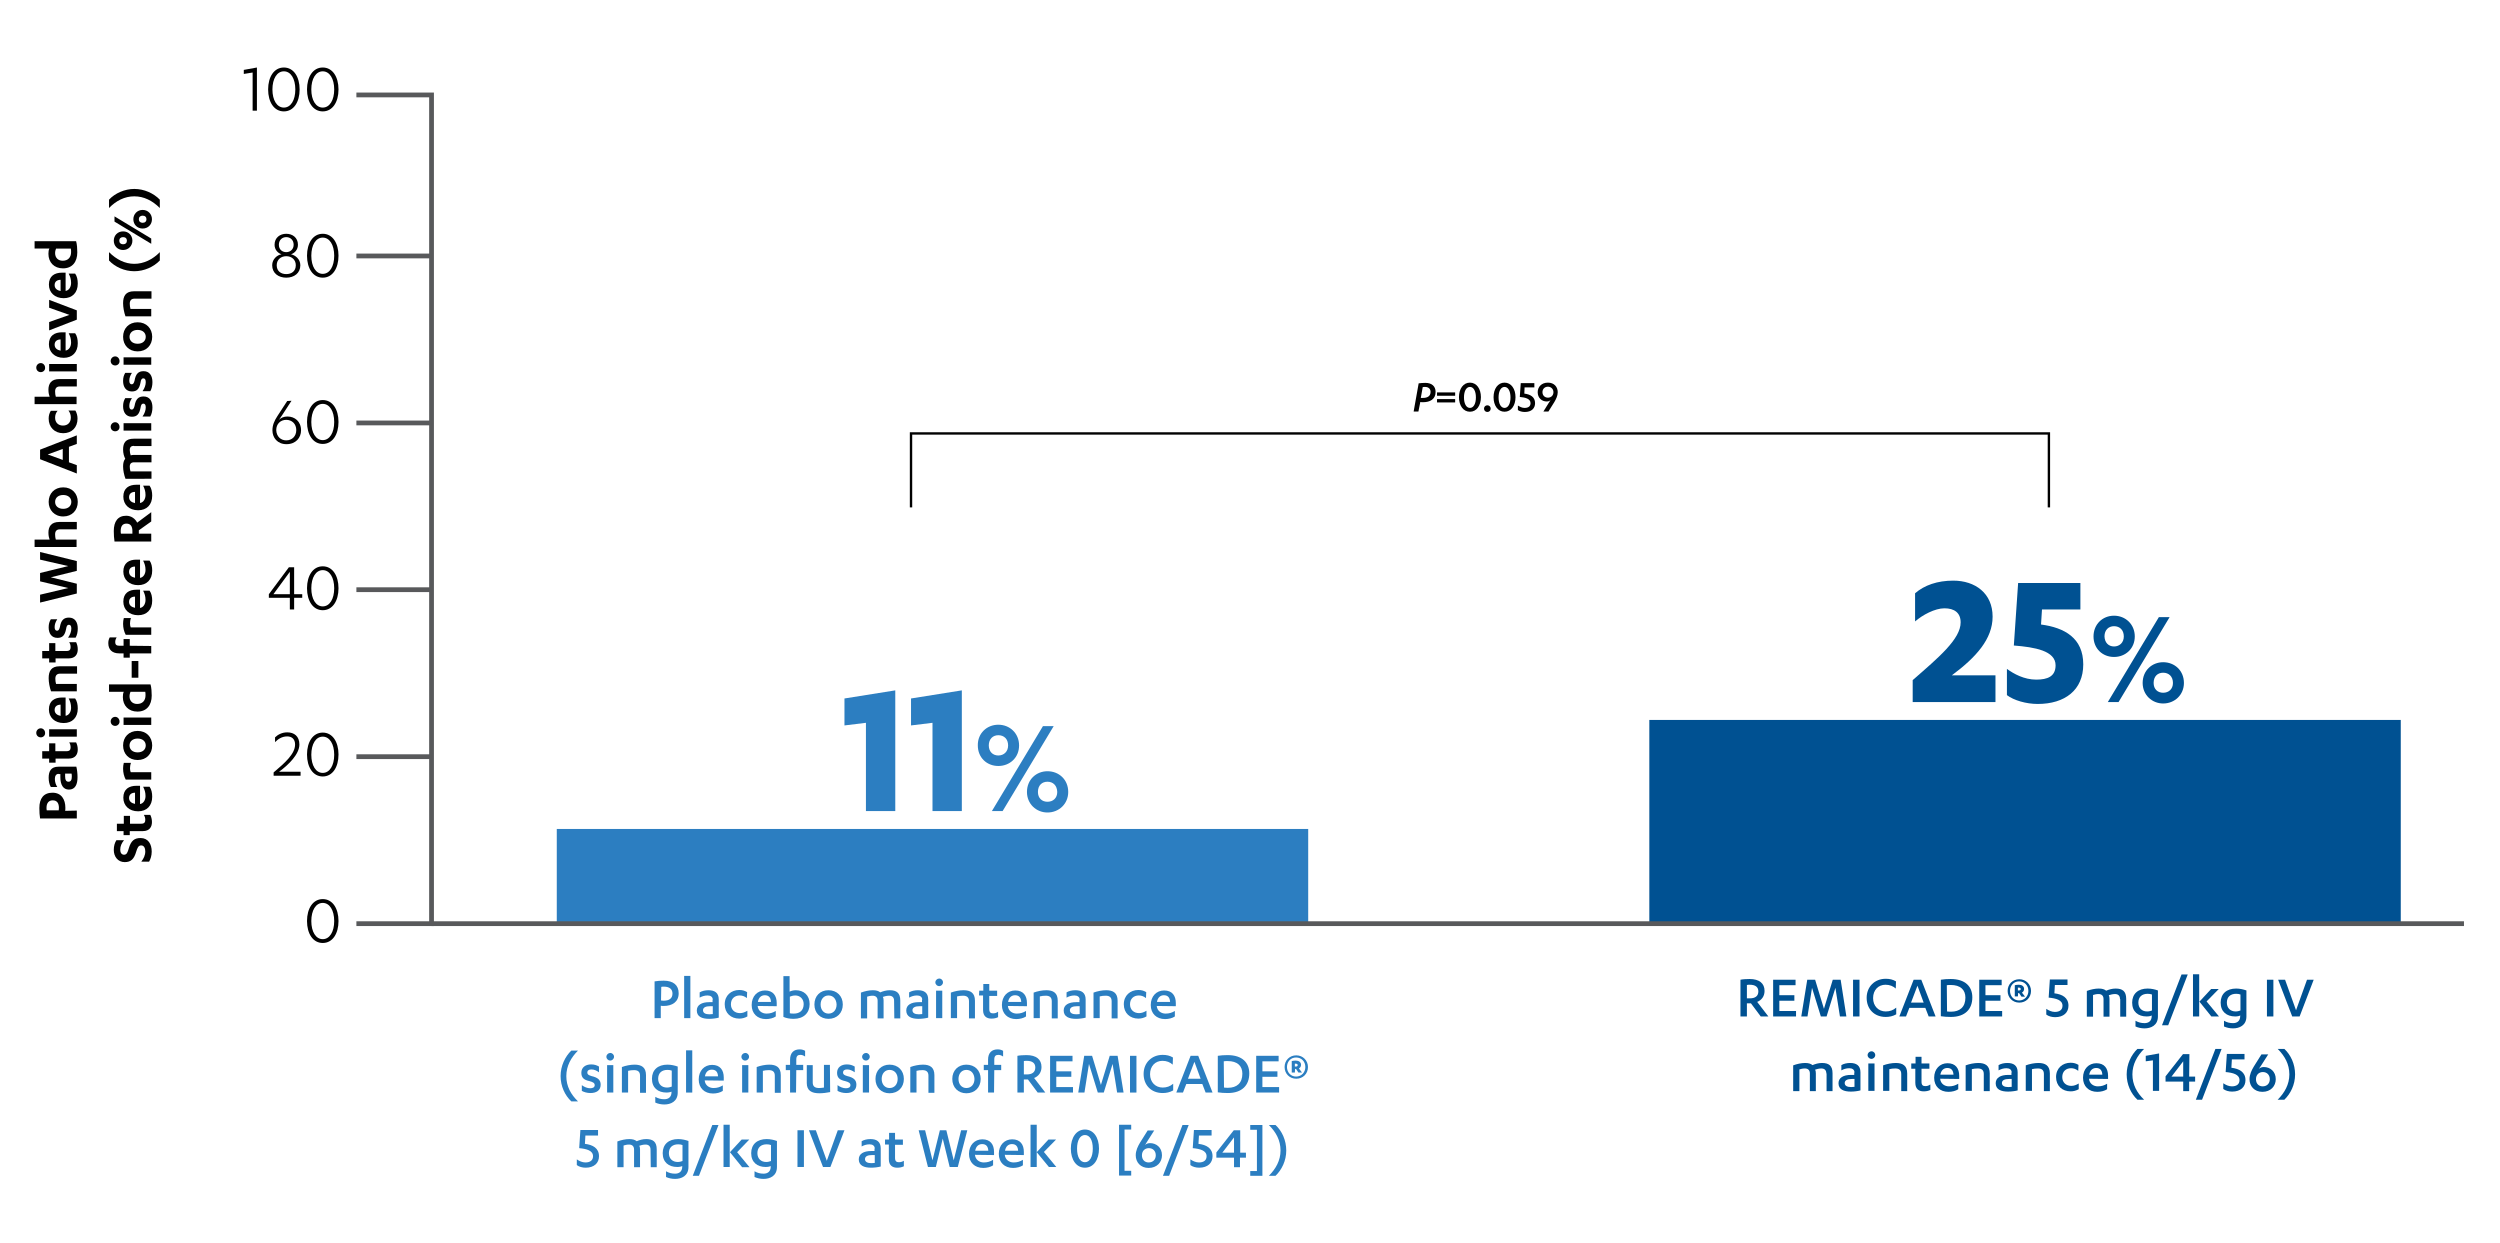 <?xml version="1.0" encoding="utf-8"?>
<!-- Generator: Adobe Illustrator 23.0.2, SVG Export Plug-In . SVG Version: 6.00 Build 0)  -->
<svg version="1.1" id="Layer_1" xmlns="http://www.w3.org/2000/svg" xmlns:xlink="http://www.w3.org/1999/xlink" x="0px" y="0px"
	 viewBox="0 0 1048 521" style="enable-background:new 0 0 1048 521;" xml:space="preserve">
<style type="text/css">
	.st0{fill:#2B7EC1;}
	.st1{fill:#2C7EC1;}
	.st2{fill:#005192;}
	.st3{fill:none;stroke:#58595B;stroke-width:2;stroke-miterlimit:10;}
	.st4{fill:#010101;}
	.st5{fill:none;stroke:#010101;stroke-miterlimit:10;}
</style>
<g>
	<path class="st0" d="M277.1,426.8h-2.7v-15.4c1-0.2,2.5-0.3,3.8-0.3c4.1,0,6.3,1.9,6.3,5.3c0,3.6-2.7,5.3-6.3,5.3
		c-0.4,0-0.8,0-1.2-0.1v5.2H277.1z M277.1,419.4c0.2,0,0.7,0.1,1,0.1c2.5,0,3.8-1,3.8-3c0-1.8-1.2-2.9-3.6-2.9c-0.3,0-0.8,0-1.1,0.1
		L277.1,419.4L277.1,419.4z"/>
	<path class="st0" d="M289.4,426.8h-2.6v-17.7h2.6V426.8z"/>
	<path class="st0" d="M298.8,419.1c0-1.2-0.9-1.8-2.2-1.8c-1.3,0-2.4,0.4-3.3,0.9V416c1-0.6,2.3-0.9,3.7-0.9c2.5,0,4.3,1,4.3,3.9
		v7.6c-1.1,0.3-2.7,0.5-4,0.5c-3,0-5.2-0.9-5.2-3.5c0-2.3,2-3.5,5.3-3.5h1.3v-1H298.8z M298.8,421.8h-1.1c-1.8,0-3,0.5-3,1.7
		s1.1,1.7,2.7,1.7c0.4,0,0.9-0.1,1.4-0.1V421.8z"/>
	<path class="st0" d="M313.1,418.4c-1-0.8-2-1.1-3-1.1c-2.1,0-3.7,1.3-3.7,3.7c0,2.3,1.6,3.7,3.8,3.7c1.1,0,2.1-0.4,3.1-1v2.4
		c-1.1,0.6-2.2,0.9-3.4,0.9c-3.5,0-6.1-2.3-6.1-6s2.7-6,6.1-6c1.3,0,2.3,0.3,3.3,0.9L313.1,418.4L313.1,418.4z"/>
	<path class="st0" d="M317.6,421.7L317.6,421.7c0.2,2.1,1.9,3.2,3.7,3.2c1.6,0,2.7-0.4,3.9-1.1v2.3c-1,0.7-2.6,1.1-4.1,1.1
		c-3.6,0-6-2.3-6-5.9c0-3.7,2.4-6.1,5.6-6.1c3.4,0,4.9,2.2,4.9,5.3v1.3L317.6,421.7L317.6,421.7z M323.2,420
		c-0.1-1.8-0.9-2.8-2.6-2.8c-1.5,0-2.6,1-2.9,2.8H323.2z"/>
	<path class="st0" d="M328.4,409.2h2.6v6.5c0.5-0.3,1.6-0.6,2.6-0.6c3.3,0,5.8,2.1,5.8,5.8c0,3.7-2.5,6.2-6.7,6.2
		c-1.7,0-3.1-0.3-4.3-0.8V409.2z M331,424.7c0.5,0.2,1.1,0.2,1.8,0.2c2.4,0,4.1-1.3,4.1-4c0-2.2-1.6-3.6-3.5-3.6
		c-1,0-1.8,0.3-2.3,0.5v6.9H331z"/>
	<path class="st0" d="M347.3,415.1c3.5,0,6,2.4,6,6s-2.5,6-6,6c-3.4,0-5.9-2.4-5.9-6S343.8,415.1,347.3,415.1z M347.3,417.3
		c-1.9,0-3.3,1.5-3.3,3.8s1.4,3.8,3.3,3.8c2,0,3.4-1.5,3.4-3.8C350.6,418.8,349.3,417.3,347.3,417.3z"/>
	<path class="st0" d="M374.8,419.5c0-1.5-0.9-2.1-2.1-2.1c-1,0-2,0.3-2.6,0.5c0.2,0.4,0.3,0.8,0.3,1.5v7.5h-2.5v-7.4
		c0-1.5-0.9-2.1-2.1-2.1c-0.9,0-1.7,0.2-2.3,0.4v9.1h-2.6v-10.8c1.6-0.6,3.4-1,5-1c1.4,0,2.4,0.3,3.1,0.9c1.2-0.5,2.5-0.9,4-0.9
		c2.8,0,4.4,1.1,4.4,4.3v7.5h-2.5L374.8,419.5L374.8,419.5z"/>
	<path class="st0" d="M386.6,419.1c0-1.2-0.9-1.8-2.2-1.8c-1.3,0-2.4,0.4-3.3,0.9V416c1-0.6,2.3-0.9,3.7-0.9c2.5,0,4.3,1,4.3,3.9
		v7.6c-1.1,0.3-2.7,0.5-4,0.5c-3,0-5.2-0.9-5.2-3.5c0-2.3,2-3.5,5.3-3.5h1.3v-1H386.6z M386.6,421.8h-1.1c-1.8,0-3,0.5-3,1.7
		s1.1,1.7,2.7,1.7c0.4,0,0.9-0.1,1.4-0.1V421.8z"/>
	<path class="st0" d="M392.1,411.8c0-0.9,0.8-1.6,1.6-1.6c0.9,0,1.6,0.7,1.6,1.6s-0.8,1.6-1.6,1.6S392.1,412.7,392.1,411.8z
		 M395,426.8h-2.6v-11.5h2.6V426.8z"/>
	<path class="st0" d="M398.6,416.1c1.6-0.6,3.6-1,5.3-1c2.9,0,4.8,1.1,4.8,4.4v7.4h-2.5v-7.2c0-1.7-1-2.3-2.5-2.3
		c-0.9,0-1.8,0.1-2.5,0.3v9.1h-2.6L398.6,416.1L398.6,416.1z"/>
	<path class="st0" d="M410.5,415.3h1.7v-2.8h2.5v2.8h3.3v2.2h-3.3v5.5c0,1.4,0.6,1.8,1.6,1.8c0.8,0,1.4-0.2,2.1-0.7v2.3
		c-0.8,0.4-1.7,0.6-2.8,0.6c-1.9,0-3.5-0.9-3.5-3.6v-6.1h-1.7L410.5,415.3L410.5,415.3z"/>
	<path class="st0" d="M422.5,421.7L422.5,421.7c0.2,2.1,1.9,3.2,3.7,3.2c1.6,0,2.7-0.4,3.9-1.1v2.3c-1,0.7-2.6,1.1-4.1,1.1
		c-3.6,0-6-2.3-6-5.9c0-3.7,2.4-6.1,5.6-6.1c3.4,0,4.9,2.2,4.9,5.3v1.3L422.5,421.7L422.5,421.7z M428.1,420
		c-0.1-1.8-0.9-2.8-2.6-2.8c-1.5,0-2.6,1-2.9,2.8H428.1z"/>
	<path class="st0" d="M433.3,416.1c1.6-0.6,3.6-1,5.3-1c2.9,0,4.8,1.1,4.8,4.4v7.4h-2.5v-7.2c0-1.7-1-2.3-2.5-2.3
		c-0.9,0-1.8,0.1-2.5,0.3v9.1h-2.6L433.3,416.1L433.3,416.1z"/>
	<path class="st0" d="M452.6,419.1c0-1.2-0.9-1.8-2.2-1.8c-1.3,0-2.4,0.4-3.3,0.9V416c1-0.6,2.3-0.9,3.7-0.9c2.5,0,4.3,1,4.3,3.9
		v7.6c-1.1,0.3-2.7,0.5-4,0.5c-3,0-5.2-0.9-5.2-3.5c0-2.3,2-3.5,5.3-3.5h1.3v-1H452.6z M452.6,421.8h-1.1c-1.8,0-3,0.5-3,1.7
		s1.1,1.7,2.7,1.7c0.4,0,0.9-0.1,1.4-0.1V421.8z"/>
	<path class="st0" d="M458.4,416.1c1.6-0.6,3.6-1,5.3-1c2.9,0,4.8,1.1,4.8,4.4v7.4H466v-7.2c0-1.7-1-2.3-2.5-2.3
		c-0.9,0-1.8,0.1-2.5,0.3v9.1h-2.6V416.1z"/>
	<path class="st0" d="M480.4,418.4c-1-0.8-2-1.1-3-1.1c-2.1,0-3.7,1.3-3.7,3.7c0,2.3,1.6,3.7,3.8,3.7c1.1,0,2.1-0.4,3.1-1v2.4
		c-1.1,0.6-2.2,0.9-3.4,0.9c-3.5,0-6.1-2.3-6.1-6s2.7-6,6.1-6c1.3,0,2.3,0.3,3.3,0.9L480.4,418.4L480.4,418.4z"/>
	<path class="st0" d="M484.9,421.7L484.9,421.7c0.2,2.1,1.9,3.2,3.7,3.2c1.6,0,2.7-0.4,3.9-1.1v2.3c-1,0.7-2.6,1.1-4.1,1.1
		c-3.6,0-6-2.3-6-5.9c0-3.7,2.4-6.1,5.6-6.1c3.4,0,4.9,2.2,4.9,5.3v1.3L484.9,421.7L484.9,421.7z M490.5,420
		c-0.1-1.8-0.9-2.8-2.6-2.8c-1.5,0-2.6,1-2.9,2.8H490.5z"/>
	<path class="st0" d="M239.5,461.7c-2.7-2.5-4.5-6.4-4.5-10.6c0-4.3,1.9-8.2,4.5-10.7h2.8c-2.9,2.9-4.9,6.4-4.9,10.7
		c0,4.3,1.9,7.7,4.9,10.6H239.5z"/>
	<path class="st0" d="M243.9,454.9c1.1,0.8,2.3,1.3,3.5,1.3c1.1,0,1.9-0.4,1.9-1.3s-0.7-1.3-2.2-1.7c-2.4-0.5-3.4-1.5-3.4-3.5
		c0-2.3,1.8-3.5,4.1-3.5c1.3,0,2.3,0.3,3.3,0.9v2.4c-1-0.7-2-1.2-3.2-1.2c-1.1,0-1.7,0.5-1.7,1.3s0.5,1.1,1.8,1.5
		c2.6,0.6,3.8,1.6,3.8,3.6c0,2.4-1.8,3.5-4.3,3.5c-1.4,0-2.7-0.4-3.6-0.9L243.9,454.9L243.9,454.9z"/>
	<path class="st0" d="M254.2,443c0-0.9,0.8-1.6,1.6-1.6c0.9,0,1.6,0.7,1.6,1.6s-0.8,1.6-1.6,1.6C255,444.6,254.2,443.9,254.2,443z
		 M257.1,458h-2.6v-11.5h2.6V458z"/>
	<path class="st0" d="M260.7,447.3c1.6-0.6,3.6-1,5.3-1c2.9,0,4.8,1.1,4.8,4.4v7.4h-2.5v-7.2c0-1.7-1-2.3-2.5-2.3
		c-0.9,0-1.8,0.1-2.5,0.3v9.1h-2.6L260.7,447.3L260.7,447.3z"/>
	<path class="st0" d="M281.6,457.6c-0.4,0.2-1.3,0.4-2.2,0.4c-3.6,0-6.1-2-6.1-5.8c0-3.7,2.5-5.9,6.5-5.9c1.6,0,3.2,0.4,4.3,0.8V458
		c0,3.8-3,5-5.6,5c-1.4,0-2.7-0.3-3.8-0.8v-2.4c1.2,0.7,2.4,1,3.8,1c1.6,0,3-0.8,3-3v-0.2H281.6z M281.6,448.8
		c-0.5-0.2-1.1-0.3-1.8-0.3c-2.4,0-3.9,1.3-3.9,3.7c0,2.3,1.5,3.7,3.7,3.7c0.8,0,1.4-0.2,2-0.4L281.6,448.8L281.6,448.8z"/>
	<path class="st0" d="M290.2,458h-2.6v-17.7h2.6V458z"/>
	<path class="st0" d="M295.4,452.9L295.4,452.9c0.2,2.1,1.9,3.2,3.7,3.2c1.6,0,2.7-0.4,3.9-1.1v2.3c-1,0.7-2.6,1.1-4.1,1.1
		c-3.6,0-6-2.3-6-5.9c0-3.7,2.4-6.1,5.6-6.1c3.4,0,4.9,2.2,4.9,5.3v1.3L295.4,452.9L295.4,452.9z M301,451.2
		c-0.1-1.8-0.9-2.8-2.6-2.8c-1.5,0-2.6,1-2.9,2.8H301z"/>
	<path class="st0" d="M310.8,443c0-0.9,0.8-1.6,1.6-1.6c0.9,0,1.6,0.7,1.6,1.6s-0.8,1.6-1.6,1.6C311.5,444.6,310.8,443.9,310.8,443z
		 M313.7,458h-2.6v-11.5h2.6V458z"/>
	<path class="st0" d="M317.2,447.3c1.6-0.6,3.6-1,5.3-1c2.9,0,4.8,1.1,4.8,4.4v7.4h-2.5v-7.2c0-1.7-1-2.3-2.5-2.3
		c-0.9,0-1.8,0.1-2.5,0.3v9.1h-2.6L317.2,447.3L317.2,447.3z"/>
	<path class="st0" d="M333.7,458h-2.5v-9.4h-1.8v-2.2h1.8v-2.2c0-2.9,1.6-4.3,4-4.3c0.9,0,1.6,0.2,2.3,0.6v2.4
		c-0.6-0.4-1.2-0.7-2-0.7c-1.1,0-1.7,0.5-1.7,2v2.2h2.9v2.2h-2.9L333.7,458L333.7,458z"/>
	<path class="st0" d="M348,457.8c-1.4,0.3-3.1,0.5-4.5,0.5c-3.3,0-5.3-1.1-5.3-4.3v-7.5h2.5v7.3c0,1.7,1,2.3,2.7,2.3
		c0.6,0,1.3-0.1,2-0.2v-9.5h2.5L348,457.8L348,457.8z"/>
	<path class="st0" d="M351.1,454.9c1.1,0.8,2.3,1.3,3.5,1.3c1.1,0,1.9-0.4,1.9-1.3s-0.7-1.3-2.2-1.7c-2.4-0.5-3.4-1.5-3.4-3.5
		c0-2.3,1.8-3.5,4.1-3.5c1.3,0,2.3,0.3,3.3,0.9v2.4c-1-0.7-2-1.2-3.2-1.2c-1.1,0-1.7,0.5-1.7,1.3s0.5,1.1,1.8,1.5
		c2.6,0.6,3.8,1.6,3.8,3.6c0,2.4-1.8,3.5-4.3,3.5c-1.4,0-2.7-0.4-3.6-0.9L351.1,454.9L351.1,454.9z"/>
	<path class="st0" d="M361.4,443c0-0.9,0.8-1.6,1.6-1.6c0.9,0,1.6,0.7,1.6,1.6s-0.8,1.6-1.6,1.6C362.2,444.6,361.4,443.9,361.4,443z
		 M364.3,458h-2.6v-11.5h2.6V458z"/>
	<path class="st0" d="M372.9,446.3c3.5,0,6,2.4,6,6s-2.5,6-6,6c-3.4,0-5.9-2.4-5.9-6C367,448.7,369.5,446.3,372.9,446.3z
		 M372.9,448.5c-1.9,0-3.3,1.5-3.3,3.8s1.4,3.8,3.3,3.8c2,0,3.4-1.5,3.4-3.8S374.9,448.5,372.9,448.5z"/>
	<path class="st0" d="M381.6,447.3c1.6-0.6,3.6-1,5.3-1c2.9,0,4.8,1.1,4.8,4.4v7.4h-2.5v-7.2c0-1.7-1-2.3-2.5-2.3
		c-0.9,0-1.8,0.1-2.5,0.3v9.1h-2.6L381.6,447.3L381.6,447.3z"/>
	<path class="st0" d="M405.1,446.3c3.5,0,6,2.4,6,6s-2.5,6-6,6c-3.4,0-5.9-2.4-5.9-6C399.2,448.7,401.7,446.3,405.1,446.3z
		 M405.1,448.5c-1.9,0-3.3,1.5-3.3,3.8s1.4,3.8,3.3,3.8c2,0,3.4-1.5,3.4-3.8C408.4,450,407.1,448.5,405.1,448.5z"/>
	<path class="st0" d="M416.7,458h-2.5v-9.4h-1.8v-2.2h1.8v-2.2c0-2.9,1.6-4.3,4-4.3c0.9,0,1.6,0.2,2.3,0.6v2.4
		c-0.6-0.4-1.2-0.7-2-0.7c-1.1,0-1.7,0.5-1.7,2v2.2h2.9v2.2h-2.9L416.7,458L416.7,458z"/>
	<path class="st0" d="M429.2,458h-2.7v-15.4c0.9-0.2,2.6-0.3,3.8-0.3c4.1,0,6.3,1.8,6.3,5c0,2.3-1.3,3.9-3.1,4.6l4.7,6.1H435
		l-4.1-5.5h-1.7L429.2,458L429.2,458z M429.2,450.4h1.3c2.1,0,3.5-0.9,3.5-2.9c0-1.8-1.2-2.8-3.6-2.8c-0.3,0-0.9,0-1.2,0.1
		L429.2,450.4L429.2,450.4z"/>
	<path class="st0" d="M449.8,455.7v2.3h-9.6v-15.4h9.4v2.3h-6.8v4.2h6.3v2.3h-6.3v4.3L449.8,455.7L449.8,455.7z"/>
	<path class="st0" d="M460.2,458l-3.7-12l-1.9,12H452l2.5-15.4h3.3l3.7,12.2l3.7-12.2h3.3L471,458h-2.7l-1.9-12l-3.7,12H460.2z"/>
	<path class="st0" d="M476.4,458h-2.7v-15.4h2.7V458z"/>
	<path class="st0" d="M491.6,446.3c-1.1-1-2.5-1.6-4.3-1.6c-3,0-5.2,2.2-5.2,5.6s2.3,5.6,5.3,5.6c1.7,0,3.1-0.5,4.4-1.6v2.8
		c-1.4,0.8-2.9,1.1-4.4,1.1c-4.8,0-8-3.3-8-8s3.4-8,8-8c1.6,0,3,0.3,4.3,1.1L491.6,446.3L491.6,446.3z"/>
	<path class="st0" d="M497.3,454.4l-1.4,3.6h-2.8l6-15.4h3.2l6,15.4h-2.9l-1.4-3.6H497.3z M500.7,445.1l-2.7,7.1h5.3L500.7,445.1z"
		/>
	<path class="st0" d="M510.5,442.6c1.1-0.2,2.7-0.3,4.1-0.3c6.2,0,9.1,3.2,9.1,7.7c0,4.9-3,8.2-9,8.2c-1.6,0-3-0.1-4.2-0.3
		L510.5,442.6L510.5,442.6z M513.1,455.9c0.6,0.1,1.2,0.1,1.7,0.1c3.6,0,6-1.9,6-5.9c0-3.3-2.1-5.3-6.2-5.3c-0.5,0-1,0-1.6,0.1
		L513.1,455.9L513.1,455.9z"/>
	<path class="st0" d="M536.2,455.7v2.3h-9.6v-15.4h9.4v2.3h-6.8v4.2h6.3v2.3h-6.3v4.3L536.2,455.7L536.2,455.7z"/>
	<path class="st0" d="M538.5,447.3c0-2.8,2.1-4.9,4.9-4.9c2.8,0,4.9,2.2,4.9,4.9c0,2.8-2.1,4.9-4.9,4.9
		C540.5,452.2,538.5,450,538.5,447.3z M547.2,447.3c0-2.3-1.6-4-3.9-4c-2.3,0-3.8,1.8-3.8,4s1.6,4,3.8,4
		C545.6,451.3,547.2,449.5,547.2,447.3z M542.8,449.6h-1.3v-4.8c0.4-0.1,1.1-0.2,1.7-0.2c1.2,0,2.2,0.6,2.2,1.8
		c0,0.7-0.4,1.2-0.9,1.5l1.3,1.7h-1.5l-1-1.5h-0.4L542.8,449.6L542.8,449.6z M542.8,447.1h0.4c0.5,0,0.8-0.2,0.8-0.6
		s-0.4-0.6-0.8-0.6c-0.1,0-0.3,0-0.4,0V447.1z"/>
	<path class="st0" d="M245.2,479.5c3.3,0.4,5.9,1.8,5.9,5.2c0,2.8-2,4.8-5.6,4.8c-1.4,0-2.8-0.4-3.7-1.1V486c1,0.7,2.3,1.3,3.6,1.3
		c2,0,3.2-0.9,3.2-2.6c0-2.4-2.7-3.1-5.8-3.4l0.5-7.6h7.4v2.3h-5.3L245.2,479.5z"/>
	<path class="st0" d="M272.7,481.9c0-1.5-0.9-2.1-2.1-2.1c-1,0-2,0.3-2.6,0.5c0.2,0.4,0.3,0.8,0.3,1.5v7.5h-2.5v-7.4
		c0-1.5-0.9-2.1-2.1-2.1c-0.9,0-1.7,0.2-2.3,0.4v9.1h-2.6v-10.8c1.6-0.6,3.4-1,5-1c1.4,0,2.4,0.3,3.1,0.9c1.2-0.5,2.5-0.9,4-0.9
		c2.8,0,4.4,1.1,4.4,4.3v7.5h-2.5L272.7,481.9L272.7,481.9z"/>
	<path class="st0" d="M286.1,488.8c-0.4,0.2-1.3,0.4-2.2,0.4c-3.6,0-6.1-2-6.1-5.8c0-3.7,2.5-5.9,6.5-5.9c1.6,0,3.2,0.4,4.3,0.8
		v10.9c0,3.8-3,5-5.6,5c-1.4,0-2.7-0.3-3.8-0.8V491c1.2,0.7,2.4,1,3.8,1c1.6,0,3-0.8,3-3v-0.2H286.1z M286.1,480
		c-0.5-0.2-1.1-0.3-1.8-0.3c-2.4,0-3.9,1.3-3.9,3.7c0,2.3,1.5,3.7,3.7,3.7c0.8,0,1.4-0.2,2-0.4L286.1,480L286.1,480z"/>
	<path class="st0" d="M298.6,471.6h2.6l-8.2,21.3h-2.6L298.6,471.6z"/>
	<path class="st0" d="M305.9,489.2h-2.6v-17.7h2.6V489.2z M306,483l4.9-5.3h3.2L309,483l5.2,6.3h-3.1L306,483z"/>
	<path class="st0" d="M323.2,488.8c-0.4,0.2-1.3,0.4-2.2,0.4c-3.6,0-6.1-2-6.1-5.8c0-3.7,2.5-5.9,6.5-5.9c1.6,0,3.2,0.4,4.3,0.8
		v10.9c0,3.8-3,5-5.6,5c-1.4,0-2.7-0.3-3.8-0.8V491c1.2,0.7,2.4,1,3.8,1c1.6,0,3-0.8,3-3v-0.2H323.2z M323.2,480
		c-0.5-0.2-1.1-0.3-1.8-0.3c-2.4,0-3.9,1.3-3.9,3.7c0,2.3,1.5,3.7,3.7,3.7c0.8,0,1.4-0.2,2-0.4L323.2,480L323.2,480z"/>
	<path class="st0" d="M337,489.2h-2.7v-15.4h2.7V489.2z"/>
	<path class="st0" d="M345,489.2l-5.9-15.4h2.9l4.6,12.8l4.6-12.8h2.8l-5.9,15.4H345z"/>
	<path class="st0" d="M366.7,481.5c0-1.2-0.9-1.8-2.2-1.8c-1.3,0-2.4,0.4-3.3,0.9v-2.2c1-0.6,2.3-0.9,3.7-0.9c2.5,0,4.3,1,4.3,3.9
		v7.6c-1.1,0.3-2.7,0.5-4,0.5c-3,0-5.2-0.9-5.2-3.5c0-2.3,2-3.5,5.3-3.5h1.3v-1H366.7z M366.7,484.2h-1.1c-1.8,0-3,0.5-3,1.7
		s1.1,1.7,2.7,1.7c0.4,0,0.9-0.1,1.4-0.1V484.2z"/>
	<path class="st0" d="M371,477.7h1.7v-2.8h2.5v2.8h3.3v2.2h-3.3v5.5c0,1.4,0.6,1.8,1.6,1.8c0.8,0,1.4-0.2,2.1-0.6v2.3
		c-0.8,0.4-1.7,0.6-2.8,0.6c-1.9,0-3.5-0.9-3.5-3.6v-6.1H371V477.7z"/>
	<path class="st0" d="M396.7,473.8l3.1,12.6l3.1-12.6h2.6l-4,15.4h-3.4l-2.9-11.9l-2.9,11.9H389l-3.9-15.4h2.7l3.1,12.6l3.1-12.6
		H396.7z"/>
	<path class="st0" d="M408.7,484.1L408.7,484.1c0.2,2.1,1.9,3.2,3.7,3.2c1.6,0,2.7-0.4,3.9-1.1v2.3c-1,0.7-2.6,1.1-4.1,1.1
		c-3.6,0-6-2.3-6-5.9c0-3.7,2.4-6.1,5.6-6.1c3.4,0,4.9,2.2,4.9,5.3v1.3L408.7,484.1L408.7,484.1z M414.3,482.4
		c-0.1-1.8-0.9-2.8-2.6-2.8c-1.5,0-2.6,1-2.9,2.8H414.3z"/>
	<path class="st0" d="M421.2,484.1L421.2,484.1c0.2,2.1,1.9,3.2,3.7,3.2c1.6,0,2.7-0.4,3.9-1.1v2.3c-1,0.7-2.6,1.1-4.1,1.1
		c-3.6,0-6-2.3-6-5.9c0-3.7,2.4-6.1,5.6-6.1c3.4,0,4.9,2.2,4.9,5.3v1.3L421.2,484.1L421.2,484.1z M426.8,482.4
		c-0.1-1.8-0.9-2.8-2.6-2.8c-1.5,0-2.6,1-2.9,2.8H426.8z"/>
	<path class="st0" d="M434.5,489.2H432v-17.7h2.6v17.7H434.5z M434.6,483l4.9-5.3h3.2l-5.1,5.2l5.2,6.3h-3.1L434.6,483z"/>
	<path class="st0" d="M454.8,473.5c3.6,0,5.9,3.3,5.9,8s-2.3,8-5.9,8s-5.9-3.3-5.9-8C448.9,476.9,451.2,473.5,454.8,473.5z
		 M454.8,487.2c2,0,3.3-2.2,3.3-5.7c0-3.6-1.3-5.7-3.3-5.7s-3.3,2.2-3.3,5.7C451.5,485.1,452.8,487.2,454.8,487.2z"/>
	<path class="st0" d="M471.4,490.8h2.8v2h-5.1v-21.3h5.1v2h-2.8V490.8z"/>
	<path class="st0" d="M483.9,473.8l-2.8,4.4L480,480c0.5-0.5,1.2-0.8,2.1-0.8c2.6,0,5,1.8,5,5.1c0,2.9-2.1,5.3-5.6,5.3
		c-3.4,0-5.4-2.4-5.4-5.3c0-2,0.9-3.8,1.8-5.3l3.2-5.1h2.8V473.8z M481.5,487.3c1.7,0,3-1.1,3-3s-1.3-3-2.9-3s-2.9,1.1-2.9,3
		S479.9,487.3,481.5,487.3z"/>
	<path class="st0" d="M495.7,471.6h2.6l-8.2,21.3h-2.6L495.7,471.6z"/>
	<path class="st0" d="M502.4,479.5c3.3,0.4,5.9,1.8,5.9,5.2c0,2.8-2,4.8-5.6,4.8c-1.4,0-2.8-0.4-3.7-1.1V486c1,0.7,2.3,1.3,3.6,1.3
		c2,0,3.2-0.9,3.2-2.6c0-2.4-2.7-3.1-5.8-3.4l0.5-7.6h7.4v2.3h-5.3L502.4,479.5z"/>
	<path class="st0" d="M519.8,483.2h2.5v2.1h-2.5v4h-2.5v-4h-7.4v-2.2l7.3-9.3h2.7v9.4H519.8z M512.4,483.2h4.9v-6.4L512.4,483.2z"/>
	<path class="st0" d="M526.9,473.6h-2.8v-2h5.1v21.3h-5.1v-2h2.8V473.6z"/>
	<path class="st0" d="M534.7,471.6c2.7,2.5,4.5,6.4,4.5,10.7c0,4.3-1.9,8.1-4.5,10.6h-2.8c2.9-2.9,4.9-6.4,4.9-10.6
		c0-4.3-1.9-7.7-4.9-10.7H534.7z"/>
</g>
<rect x="233.4" y="347.5" class="st1" width="315" height="39.7"/>
<rect x="691.4" y="301.8" class="st2" width="315" height="85.4"/>
<g>
	<path class="st2" d="M836.5,283.3v11h-34.7v-9.2c10.9-9.5,20.1-17.2,20.1-24.2c0-4-2.6-5.9-6.8-5.9c-4,0-9.2,2.8-12.3,5.5v-11.8
		c3.9-3.4,9.4-5.3,16-5.3c9.2,0,16.5,5.3,16.5,15.1c0,9.4-7,17.1-17.1,24.6h18.3V283.3z"/>
	<path class="st2" d="M855.6,261.8c9.9,1.3,17.7,5.7,17.7,16.7c0,10.8-7.7,16.6-19.1,16.6c-4.8,0-10-1.5-12.9-3.7v-11
		c2.9,2.1,7.2,4.5,12.3,4.5c4.7,0,8.1-1.3,8.1-6c0-6.1-8.7-7.6-17.5-8.3l1.8-26.2h26.1v11.1H856L855.6,261.8z"/>
	<path class="st2" d="M886.2,258.1c4.8,0,8.7,3.6,8.7,8.7s-3.9,8.6-8.7,8.6s-8.6-3.5-8.6-8.6C877.6,261.7,881.4,258.1,886.2,258.1z
		 M886.2,271c2.3,0,4.1-1.6,4.1-4.2c0-2.7-1.7-4.3-4.1-4.3c-2.3,0-4,1.6-4,4.3C882.3,269.4,883.9,271,886.2,271z M888.1,294.3h-4.5
		l21.4-35.6h4.5L888.1,294.3z M906.8,294.9c-4.7,0-8.6-3.6-8.6-8.6c0-5.2,3.9-8.7,8.6-8.7c4.8,0,8.7,3.5,8.7,8.7
		C915.5,291.3,911.6,294.9,906.8,294.9z M906.8,282c-2.3,0-4,1.5-4,4.3c0,2.6,1.7,4.1,4,4.1s4.1-1.5,4.1-4.1
		C910.9,283.5,909.1,282,906.8,282z"/>
</g>
<g>
	<path class="st1" d="M354,292.8l21.3-3.4V340H363v-37l-9,1.1V292.8z"/>
	<path class="st1" d="M381.9,292.8l21.3-3.4V340h-12.3v-37l-9,1.1V292.8z"/>
	<path class="st1" d="M418.5,303.8c4.8,0,8.7,3.6,8.7,8.7s-3.9,8.6-8.7,8.6s-8.6-3.5-8.6-8.6C409.8,307.4,413.7,303.8,418.5,303.8z
		 M418.5,316.7c2.3,0,4.1-1.6,4.1-4.2c0-2.7-1.7-4.3-4.1-4.3c-2.3,0-4,1.6-4,4.3C414.5,315.1,416.2,316.7,418.5,316.7z M420.3,340
		h-4.5l21.4-35.6h4.5L420.3,340z M439.1,340.6c-4.7,0-8.6-3.6-8.6-8.6c0-5.2,3.9-8.7,8.6-8.7c4.8,0,8.7,3.5,8.7,8.7
		C447.8,337,443.9,340.6,439.1,340.6z M439.1,327.7c-2.3,0-4,1.5-4,4.3c0,2.6,1.7,4.1,4,4.1s4.1-1.5,4.1-4.1
		C443.1,329.2,441.4,327.7,439.1,327.7z"/>
</g>
<g>
	<path d="M102.2,29.3l5.5-1v18.1h-1.8v-16l-3.7,0.6V29.3z"/>
	<path d="M119,28.3c4.1,0,6.6,3.9,6.6,9.2s-2.5,9.2-6.6,9.2s-6.6-3.9-6.6-9.2S114.9,28.3,119,28.3z M119,45.1c2.9,0,4.8-3.1,4.8-7.6
		s-1.9-7.6-4.8-7.6s-4.8,3.1-4.8,7.6S116.1,45.1,119,45.1z"/>
	<path d="M135.3,28.3c4.1,0,6.6,3.9,6.6,9.2s-2.5,9.2-6.6,9.2s-6.6-3.9-6.6-9.2S131.2,28.3,135.3,28.3z M135.3,45.1
		c2.9,0,4.8-3.1,4.8-7.6s-1.9-7.6-4.8-7.6s-4.8,3.1-4.8,7.6S132.4,45.1,135.3,45.1z"/>
</g>
<g>
	<path d="M122.2,168l-3.9,6l-1.5,2.2c0.9-1.1,2.2-1.6,3.7-1.6c3,0,5.7,2,5.7,5.8c0,3.1-2.2,5.8-6.1,5.8c-3.8,0-5.9-2.7-5.9-5.8
		c0-2.2,0.8-4,2.1-6l4.1-6.3L122.2,168L122.2,168z M120,184.6c2.4,0,4.2-1.7,4.2-4.3s-1.8-4.3-4.2-4.3c-2.4,0-4.2,1.7-4.2,4.3
		C115.9,183,117.7,184.6,120,184.6z"/>
	<path d="M135.3,167.7c4.1,0,6.6,3.9,6.6,9.2s-2.5,9.2-6.6,9.2s-6.6-3.9-6.6-9.2S131.2,167.7,135.3,167.7z M135.3,184.5
		c2.9,0,4.8-3.1,4.8-7.6s-1.9-7.6-4.8-7.6s-4.8,3.1-4.8,7.6S132.4,184.5,135.3,184.5z"/>
</g>
<line class="st3" x1="149.4" y1="177.3" x2="180.9" y2="177.3"/>
<g>
	<path d="M123.3,249.1h3.4v1.5h-3.4v4.9h-1.8v-4.9h-8.8v-1.5l8.4-11.3h2.2C123.3,237.8,123.3,249.1,123.3,249.1z M114.6,249.1h6.9
		v-9.4L114.6,249.1z"/>
	<path d="M135.3,237.4c4.1,0,6.6,3.9,6.6,9.2s-2.5,9.2-6.6,9.2s-6.6-3.9-6.6-9.2S131.2,237.4,135.3,237.4z M135.3,254.2
		c2.9,0,4.8-3.1,4.8-7.6s-1.9-7.6-4.8-7.6s-4.8,3.1-4.8,7.6S132.4,254.2,135.3,254.2z"/>
</g>
<line class="st3" x1="149.4" y1="247.2" x2="180.9" y2="247.2"/>
<g>
	<path d="M126,323.6v1.6h-11.3v-1.4c4.6-3.9,9-7.7,9-11.7c0-2.3-1.4-3.4-3.3-3.4c-2.3,0-3.9,1.2-5.1,2.4v-2c1.1-1.1,2.9-2.1,5.1-2.1
		c2.9,0,5.1,1.6,5.1,5.1c0,4-4.4,8.4-8.5,11.4h9C126,323.5,126,323.6,126,323.6z"/>
	<path d="M135.3,307.1c4.1,0,6.6,3.9,6.6,9.2s-2.5,9.2-6.6,9.2s-6.6-3.9-6.6-9.2S131.2,307.1,135.3,307.1z M135.3,324
		c2.9,0,4.8-3.1,4.8-7.6s-1.9-7.6-4.8-7.6s-4.8,3.1-4.8,7.6S132.4,324,135.3,324z"/>
</g>
<line class="st3" x1="149.4" y1="317.2" x2="180.9" y2="317.2"/>
<g>
	<path class="st4" d="M32.2,339.8v3.3H16.8c-0.2-1.1-0.3-2.9-0.3-4.4c0-4,1.8-6.4,5.5-6.4c3.8,0,5.4,2.9,5.4,6.3c0,0.4,0,1-0.1,1.3
		L32.2,339.8L32.2,339.8z M24.6,339.8c0-0.2,0.1-0.7,0.1-1.1c0-2-0.8-3.2-2.6-3.2c-1.7,0-2.6,1.2-2.6,3.1c0,0.3,0,0.8,0.1,1.1h5
		V339.8z"/>
	<path class="st4" d="M24.6,324.4c-1.1,0-1.6,0.9-1.6,2.1c0,1.4,0.4,2.4,1,3.4h-2.7c-0.6-1-0.9-2.4-0.9-3.9c0-2.7,1-4.6,4.1-4.6H32
		c0.3,1.1,0.5,2.9,0.5,4.4c0,2.9-0.9,5.2-3.6,5.2c-2.4,0-3.6-2-3.6-5.2v-1.3h-0.7C24.6,324.5,24.6,324.4,24.6,324.4z M27.3,324.4v1
		c0,1.5,0.4,2.3,1.4,2.3s1.4-0.8,1.4-2.1c0-0.3,0-0.9-0.1-1.3h-2.7C27.3,324.3,27.3,324.4,27.3,324.4z"/>
	<path class="st4" d="M20.6,319.7V318h-2.9v-3.1h2.9v-3.3h2.6v3.3h4.7c1.3,0,1.7-0.6,1.7-1.6c0-0.8-0.2-1.5-0.6-2.1h2.9
		c0.4,0.8,0.7,1.8,0.7,3c0,2-1,3.8-3.8,3.8h-5.5v1.7L20.6,319.7L20.6,319.7z"/>
	<path class="st4" d="M17.1,309.1c-1.1,0-1.9-0.8-1.9-1.9c0-1,0.8-1.9,1.9-1.9c1,0,1.8,0.9,1.8,1.9C19,308.3,18.1,309.1,17.1,309.1z
		 M32.2,305.7v3.1H20.6v-3.1H32.2z"/>
	<path class="st4" d="M27.3,300.1L27.3,300.1c1.7-0.2,2.5-1.8,2.5-3.4s-0.4-2.7-1-3.9h2.7c0.8,1.1,1.1,2.6,1.1,4.2
		c0,3.8-2.3,6.1-5.9,6.1c-3.8,0-6.2-2.4-6.2-5.7c0-3.6,2.4-5,5.5-5h1.5v7.7L27.3,300.1L27.3,300.1z M25.4,295.4
		c-1.4,0-2.5,0.7-2.5,2.2c0,1.4,1,2.2,2.5,2.5V295.4z"/>
	<path class="st4" d="M21.4,289.8c-0.6-1.6-1-3.8-1-5.5c0-3,1.1-5,4.6-5h7.3v3.1h-7.1c-1.3,0-2,0.7-2,2.1c0,0.8,0.1,1.5,0.3,2.2h8.7
		v3.1L21.4,289.8L21.4,289.8z"/>
	<path class="st4" d="M20.6,277.7V276h-2.9v-3.1h2.9v-3.3h2.6v3.3h4.7c1.3,0,1.7-0.6,1.7-1.6c0-0.8-0.2-1.5-0.6-2.1h2.9
		c0.4,0.8,0.7,1.8,0.7,3c0,2-1,3.8-3.8,3.8h-5.5v1.7L20.6,277.7L20.6,277.7z"/>
	<path class="st4" d="M28.6,267.2c0.8-1.1,1.3-2.5,1.3-3.7c0-1-0.3-1.6-1-1.6s-1,0.5-1.2,1.8c-0.5,2.6-1.5,3.7-3.6,3.7
		c-2.5,0-3.7-1.9-3.7-4.4c0-1.4,0.3-2.4,0.9-3.4H24c-0.7,1.1-1.1,2.1-1.1,3.3c0,1,0.4,1.5,1,1.5s0.9-0.4,1.2-1.5c0.5-3,1.7-4,3.8-4
		c2.5,0,3.7,1.9,3.7,4.6c0,1.4-0.3,2.8-0.9,3.8h-3.1C28.6,267.3,28.6,267.2,28.6,267.2z"/>
	<path class="st4" d="M16.8,240.2l11.8-2.9l-11.8-2.7v-3.2l15.4,3.8v4.1L21.3,242l10.9,2.7v4.1l-15.4,3.8v-3.3l11.8-2.8l-11.8-2.8
		V240.2z"/>
	<path class="st4" d="M14.5,229.3v-3.1h6.3c-0.2-0.5-0.5-1.6-0.5-2.9c0-2.5,1.1-4.5,4.6-4.5h7.3v3.1h-7.1c-1.3,0-2,0.7-2,2.1
		c0,0.8,0.1,1.6,0.3,2.2h8.7v3.1L14.5,229.3L14.5,229.3z"/>
	<path class="st4" d="M20.4,210.4c0-3.5,2.4-6.1,6.1-6.1s6.1,2.6,6.1,6.1s-2.4,6.1-6.1,6.1S20.4,213.8,20.4,210.4z M23.1,210.4
		c0,1.7,1.3,2.9,3.4,2.9s3.4-1.2,3.4-2.9s-1.3-2.9-3.4-2.9S23.1,208.7,23.1,210.4z"/>
	<path class="st4" d="M28.9,193.8l3.3,1.2v3.5l-15.4-6v-4l15.4-6v3.6l-3.3,1.2C28.9,187.3,28.9,193.8,28.9,193.8z M20,190.5l6.3,2.3
		v-4.6L20,190.5z"/>
	<path class="st4" d="M24.2,172.1c-0.8,1-1.1,1.9-1.1,3c0,1.9,1.2,3.3,3.3,3.3c2,0,3.3-1.3,3.3-3.4c0-1.1-0.4-2.1-1-2.9h2.9
		c0.6,1,0.9,2.2,0.9,3.4c0,3.7-2.4,6.1-6,6.1c-3.7,0-6.1-2.6-6.1-6.1c0-1.3,0.3-2.3,0.9-3.3h2.9C24.2,172.2,24.2,172.1,24.2,172.1z"
		/>
	<path class="st4" d="M14.5,169.4v-3.1h6.3c-0.2-0.5-0.5-1.6-0.5-2.9c0-2.5,1.1-4.5,4.6-4.5h7.3v3.1h-7.1c-1.3,0-2,0.7-2,2.1
		c0,0.8,0.1,1.6,0.3,2.2h8.7v3.1L14.5,169.4L14.5,169.4z"/>
	<path class="st4" d="M17.1,156c-1.1,0-1.9-0.8-1.9-1.9c0-1,0.8-1.9,1.9-1.9c1,0,1.8,0.9,1.8,1.9C19,155.2,18.1,156,17.1,156z
		 M32.2,152.6v3.1H20.6v-3.1H32.2z"/>
	<path class="st4" d="M27.3,147L27.3,147c1.7-0.2,2.5-1.8,2.5-3.4c0-1.6-0.4-2.7-1-3.9h2.7c0.8,1.1,1.1,2.6,1.1,4.2
		c0,3.8-2.3,6.1-5.9,6.1c-3.8,0-6.2-2.4-6.2-5.7c0-3.6,2.4-5,5.5-5h1.5v7.7H27.3z M25.4,142.3c-1.4,0-2.5,0.7-2.5,2.2
		c0,1.4,1,2.2,2.5,2.5V142.3z"/>
	<path class="st4" d="M32.2,134l-11.6,4.5V135l8.5-3l-8.5-3v-3.3l11.6,4.4V134z"/>
	<path class="st4" d="M27.3,122L27.3,122c1.7-0.2,2.5-1.8,2.5-3.4s-0.4-2.7-1-3.9h2.7c0.8,1.1,1.1,2.6,1.1,4.2
		c0,3.8-2.3,6.1-5.9,6.1c-3.8,0-6.2-2.4-6.2-5.7c0-3.6,2.4-5,5.5-5h1.5v7.7C27.5,122,27.3,122,27.3,122z M25.4,117.3
		c-1.4,0-2.5,0.7-2.5,2.2c0,1.4,1,2.2,2.5,2.5V117.3z"/>
	<path class="st4" d="M31.9,101.1c0.4,1.4,0.5,3.2,0.5,4.7c0,4-2.1,6.7-6,6.7c-3.7,0-6.1-2.5-6.1-6.1c0-0.8,0.1-1.7,0.4-2.2h-6.2
		v-3.1H31.9z M23.5,104.2c-0.2,0.5-0.4,1.1-0.4,1.9c0,1.9,1.2,3.2,3.2,3.2c2.2,0,3.5-1.4,3.5-3.6c0-0.4,0-1-0.1-1.5H23.5z"/>
	<path class="st4" d="M59.3,361.1c0.9-1.2,1.6-2.5,1.6-4.2c0-1.3-0.5-2.5-1.7-2.5s-1.6,1-2.1,2.6c-0.9,3.1-2.2,4.4-4.8,4.4
		c-2.9,0-4.6-2.3-4.6-5.1c0-1.7,0.4-3,1.1-4.1H52c-1,1.2-1.6,2.5-1.6,4c0,1.3,0.6,2.1,1.6,2.1c1.1,0,1.5-0.9,2-2.7
		c0.9-3.1,2.3-4.3,4.9-4.3c3.2,0,4.7,2.5,4.7,5.7c0,1.7-0.5,3.2-1.1,4.2h-3.2C59.3,361.2,59.3,361.1,59.3,361.1z"/>
	<path class="st4" d="M51.8,350.1v-1.7H49v-3.1h2.9V342h2.6v3.3h4.7c1.3,0,1.7-0.6,1.7-1.6c0-0.8-0.2-1.5-0.6-2.1H63
		c0.4,0.8,0.7,1.8,0.7,3c0,2-1,3.8-3.8,3.8h-5.5v1.7L51.8,350.1L51.8,350.1z"/>
	<path class="st4" d="M58.5,337.1L58.5,337.1c1.7-0.2,2.5-1.8,2.5-3.4s-0.4-2.7-1-3.9h2.7c0.8,1.1,1.1,2.6,1.1,4.2
		c0,3.8-2.3,6.1-5.9,6.1c-3.8,0-6.2-2.4-6.2-5.7c0-3.6,2.4-5,5.5-5h1.5v7.7L58.5,337.1L58.5,337.1z M56.6,332.3
		c-1.4,0-2.5,0.7-2.5,2.2c0,1.4,1,2.2,2.5,2.5V332.3z"/>
	<path class="st4" d="M63.4,323.7v3.1H52.7c-0.7-1.3-1.1-2.9-1.1-4.6c0-0.9,0.1-1.6,0.3-2.4h3c-0.3,0.8-0.4,1.6-0.4,2.3
		c0,0.6,0.1,1.1,0.3,1.6H63.4z"/>
	<path class="st4" d="M51.6,312.5c0-3.5,2.4-6.1,6.1-6.1s6.1,2.6,6.1,6.1s-2.4,6.1-6.1,6.1S51.6,316,51.6,312.5z M54.3,312.5
		c0,1.7,1.3,2.9,3.4,2.9s3.4-1.2,3.4-2.9c0-1.7-1.3-2.9-3.4-2.9S54.3,310.8,54.3,312.5z"/>
	<path class="st4" d="M48.3,304.3c-1.1,0-1.9-0.8-1.9-1.9c0-1,0.8-1.9,1.9-1.9c1,0,1.8,0.9,1.8,1.9
		C50.2,303.4,49.3,304.3,48.3,304.3z M63.4,300.8v3.1H51.8v-3.1H63.4z"/>
	<path class="st4" d="M63.1,286.9c0.4,1.4,0.5,3.2,0.5,4.7c0,4-2.1,6.7-6,6.7c-3.7,0-6.1-2.5-6.1-6.1c0-0.8,0.1-1.7,0.4-2.2h-6.2
		v-3.1H63.1z M54.7,290c-0.2,0.5-0.4,1.1-0.4,1.9c0,1.9,1.2,3.2,3.2,3.2c2.2,0,3.5-1.4,3.5-3.6c0-0.4,0-1-0.1-1.5H54.7z"/>
	<path class="st4" d="M55.2,284.1v-7H58v7H55.2z"/>
	<path class="st4" d="M63.4,270.8v3.1h-9v1.8h-2.6v-1.8H50c-3.1,0-4.6-1.7-4.6-4.3c0-0.9,0.2-1.7,0.6-2.4h2.9
		c-0.4,0.7-0.6,1.2-0.6,2c0,1,0.5,1.5,1.7,1.5h1.8v-2.8h2.6v2.8L63.4,270.8L63.4,270.8z"/>
	<path class="st4" d="M63.4,263v3.1H52.7c-0.7-1.3-1.1-2.9-1.1-4.6c0-0.9,0.1-1.6,0.3-2.4h3c-0.3,0.8-0.4,1.6-0.4,2.3
		c0,0.6,0.1,1.1,0.3,1.6H63.4L63.4,263z"/>
	<path class="st4" d="M58.5,254.9L58.5,254.9c1.7-0.2,2.5-1.8,2.5-3.4s-0.4-2.7-1-3.9h2.7c0.8,1.1,1.1,2.6,1.1,4.2
		c0,3.8-2.3,6.1-5.9,6.1c-3.8,0-6.2-2.4-6.2-5.7c0-3.6,2.4-5,5.5-5h1.5v7.7L58.5,254.9L58.5,254.9z M56.6,250.1
		c-1.4,0-2.5,0.7-2.5,2.2c0,1.4,1,2.2,2.5,2.5V250.1z"/>
	<path class="st4" d="M58.5,242.3L58.5,242.3c1.7-0.2,2.5-1.8,2.5-3.4s-0.4-2.7-1-3.9h2.7c0.8,1.1,1.1,2.6,1.1,4.2
		c0,3.8-2.3,6.1-5.9,6.1c-3.8,0-6.2-2.4-6.2-5.7c0-3.6,2.4-5,5.5-5h1.5v7.7L58.5,242.3L58.5,242.3z M56.6,237.5
		c-1.4,0-2.5,0.7-2.5,2.2c0,1.4,1,2.2,2.5,2.5V237.5z"/>
	<path class="st4" d="M63.4,223.7v3.3H48c-0.2-1.1-0.3-3-0.3-4.4c0-4,1.7-6.4,5.2-6.4c2.2,0,3.8,1.3,4.6,2.9l5.9-4.4v3.9l-5.2,3.7
		v1.4H63.4z M55.5,223.7v-1.1c0-1.9-0.7-3.1-2.5-3.1c-1.7,0-2.4,1.2-2.4,3.1c0,0.3,0,0.9,0.1,1.1H55.5z"/>
	<path class="st4" d="M58.5,210.9L58.5,210.9c1.7-0.2,2.5-1.8,2.5-3.4s-0.4-2.7-1-3.9h2.7c0.8,1.1,1.1,2.6,1.1,4.2
		c0,3.8-2.3,6.1-5.9,6.1c-3.8,0-6.2-2.4-6.2-5.7c0-3.6,2.4-5,5.5-5h1.5v7.7L58.5,210.9L58.5,210.9z M56.6,206.2
		c-1.4,0-2.5,0.7-2.5,2.2c0,1.4,1,2.2,2.5,2.5V206.2z"/>
	<path class="st4" d="M56.2,186.9c-1.2,0-1.8,0.5-1.8,1.8c0,0.8,0.2,1.7,0.4,2.2c0.3-0.1,0.6-0.2,1.2-0.2h7.5v3.1h-7.3
		c-1.2,0-1.8,0.6-1.8,1.8c0,0.8,0.1,1.3,0.3,2h8.8v3.1H52.6c-0.6-1.6-1-3.5-1-5.2c0-1.4,0.3-2.5,0.9-3.2c-0.5-1-0.9-2.2-0.9-3.9
		c0-2.8,1.1-4.5,4.5-4.5h7.4v3.1h-7.3V186.9z"/>
	<path class="st4" d="M48.3,180.8c-1.1,0-1.9-0.8-1.9-1.9c0-1,0.8-1.9,1.9-1.9c1,0,1.8,0.9,1.8,1.9C50.2,180,49.3,180.8,48.3,180.8z
		 M63.4,177.4v3.1H51.8v-3.1H63.4z"/>
	<path class="st4" d="M59.8,174.5c0.8-1.1,1.3-2.5,1.3-3.7c0-1-0.3-1.6-1-1.6s-1,0.5-1.2,1.8c-0.5,2.6-1.5,3.7-3.6,3.7
		c-2.5,0-3.7-1.9-3.7-4.4c0-1.4,0.3-2.4,0.9-3.4h2.8c-0.7,1.1-1.1,2.1-1.1,3.3c0,1,0.4,1.5,1,1.5s0.9-0.4,1.2-1.5c0.5-3,1.7-4,3.8-4
		c2.5,0,3.7,1.9,3.7,4.6c0,1.4-0.3,2.8-0.9,3.8h-3.2V174.5z"/>
	<path class="st4" d="M59.8,163.9c0.8-1.1,1.3-2.5,1.3-3.7c0-1-0.3-1.6-1-1.6s-1,0.5-1.2,1.8c-0.5,2.6-1.5,3.7-3.6,3.7
		c-2.5,0-3.7-1.9-3.7-4.4c0-1.4,0.3-2.4,0.9-3.4h2.8c-0.7,1.1-1.1,2.1-1.1,3.3c0,1,0.4,1.5,1,1.5s0.9-0.4,1.2-1.5c0.5-3,1.7-4,3.8-4
		c2.5,0,3.7,1.9,3.7,4.6c0,1.4-0.3,2.8-0.9,3.8h-3.2V163.9z"/>
	<path class="st4" d="M48.3,153.2c-1.1,0-1.9-0.8-1.9-1.9c0-1,0.8-1.9,1.9-1.9c1,0,1.8,0.9,1.8,1.9
		C50.2,152.4,49.3,153.2,48.3,153.2z M63.4,149.8v3.1H51.8v-3.1H63.4z"/>
	<path class="st4" d="M51.6,141.2c0-3.5,2.4-6.1,6.1-6.1s6.1,2.6,6.1,6.1s-2.4,6.1-6.1,6.1S51.6,144.7,51.6,141.2z M54.3,141.2
		c0,1.7,1.3,2.9,3.4,2.9s3.4-1.2,3.4-2.9s-1.3-2.9-3.4-2.9S54.3,139.5,54.3,141.2z"/>
	<path class="st4" d="M52.6,132.6c-0.6-1.6-1-3.8-1-5.5c0-3,1.1-5,4.6-5h7.3v3.1h-7.1c-1.3,0-2,0.7-2,2.1c0,0.8,0.1,1.5,0.3,2.2h8.7
		v3.1C63.4,132.6,52.6,132.6,52.6,132.6z"/>
	<path class="st4" d="M67,109.2c-2.6,2.7-6.6,4.5-10.7,4.5s-8.1-1.8-10.6-4.5v-3.5c3.1,3.1,6.7,4.9,10.6,4.9s7.7-1.8,10.7-4.9V109.2
		z"/>
	<path class="st4" d="M47.7,100.9c0-2.2,1.6-3.9,3.9-3.9s3.9,1.7,3.9,3.9c0,2.1-1.6,3.9-3.9,3.9S47.7,103.1,47.7,100.9z M63.4,100
		v2.2L48,92.9v-2.2L63.4,100z M53.2,100.9c0-0.9-0.6-1.5-1.6-1.5S50,100,50,100.9s0.6,1.5,1.6,1.5S53.2,101.8,53.2,100.9z
		 M63.7,91.9c0,2.2-1.6,3.9-3.9,3.9s-3.9-1.7-3.9-3.9c0-2.1,1.6-3.9,3.9-3.9S63.7,89.8,63.7,91.9z M58.2,91.9c0,0.9,0.6,1.5,1.6,1.5
		s1.6-0.6,1.6-1.5s-0.6-1.5-1.6-1.5S58.2,91,58.2,91.9z"/>
	<path class="st4" d="M45.7,83.7c2.5-2.7,6.6-4.5,10.6-4.5c4.1,0,8.1,1.8,10.7,4.5v3.5c-3.1-3.1-6.7-4.9-10.7-4.9s-7.6,1.8-10.6,4.9
		C45.7,87.2,45.7,83.7,45.7,83.7z"/>
</g>
<g>
	<path class="st2" d="M732.3,426.1h-2.7v-15.4c0.9-0.2,2.6-0.3,3.8-0.3c4.1,0,6.3,1.8,6.3,5c0,2.3-1.3,3.9-3.1,4.6l4.7,6.1h-3.2
		l-4.1-5.5h-1.7V426.1z M732.3,418.5h1.3c2.1,0,3.5-0.9,3.5-2.9c0-1.8-1.2-2.8-3.6-2.8c-0.3,0-0.9,0-1.2,0.1V418.5z"/>
	<path class="st2" d="M752.9,423.8v2.3h-9.6v-15.4h9.4v2.3h-6.8v4.2h6.3v2.3h-6.3v4.3L752.9,423.8L752.9,423.8z"/>
	<path class="st2" d="M763.3,426.1l-3.7-12l-1.9,12h-2.6l2.5-15.4h3.3l3.7,12.2l3.7-12.2h3.3l2.4,15.4h-2.7l-1.9-12l-3.7,12H763.3z"
		/>
	<path class="st2" d="M779.5,426.1h-2.7v-15.4h2.7V426.1z"/>
	<path class="st2" d="M794.7,414.4c-1.1-1-2.5-1.6-4.3-1.6c-3,0-5.2,2.2-5.2,5.6s2.3,5.6,5.3,5.6c1.7,0,3.1-0.5,4.4-1.6v2.8
		c-1.4,0.8-2.9,1.1-4.4,1.1c-4.8,0-8-3.3-8-8s3.4-8,8-8c1.6,0,3,0.3,4.3,1.1L794.7,414.4L794.7,414.4z"/>
	<path class="st2" d="M800.4,422.5l-1.4,3.6h-2.8l6-15.4h3.2l6,15.4h-2.9l-1.4-3.6H800.4z M803.8,413.2l-2.7,7.1h5.3L803.8,413.2z"
		/>
	<path class="st2" d="M813.6,410.7c1.1-0.2,2.7-0.3,4.1-0.3c6.2,0,9.1,3.2,9.1,7.7c0,4.9-3,8.2-9,8.2c-1.6,0-3-0.1-4.2-0.3
		L813.6,410.7L813.6,410.7z M816.2,424c0.6,0.1,1.2,0.1,1.7,0.1c3.6,0,6-1.9,6-5.9c0-3.3-2.1-5.3-6.2-5.3c-0.5,0-1,0-1.6,0.1
		L816.2,424L816.2,424z"/>
	<path class="st2" d="M839.3,423.8v2.3h-9.6v-15.4h9.4v2.3h-6.8v4.2h6.3v2.3h-6.3v4.3L839.3,423.8L839.3,423.8z"/>
	<path class="st2" d="M841.6,415.4c0-2.8,2.1-4.9,4.9-4.9c2.8,0,4.9,2.2,4.9,4.9c0,2.8-2.1,4.9-4.9,4.9
		C843.6,420.3,841.6,418.1,841.6,415.4z M850.3,415.4c0-2.3-1.6-4-3.9-4c-2.3,0-3.8,1.8-3.8,4s1.6,4,3.8,4
		C848.7,419.4,850.3,417.6,850.3,415.4z M845.9,417.7h-1.3V413c0.4-0.1,1.1-0.2,1.7-0.2c1.2,0,2.2,0.6,2.2,1.8
		c0,0.7-0.4,1.2-0.9,1.5l1.3,1.7h-1.5l-1-1.5H846L845.9,417.7L845.9,417.7z M845.9,415.2h0.4c0.5,0,0.8-0.2,0.8-0.6
		s-0.4-0.6-0.8-0.6c-0.1,0-0.3,0-0.4,0V415.2z"/>
	<path class="st2" d="M861.2,416.4c3.3,0.4,5.9,1.8,5.9,5.2c0,2.8-2,4.8-5.6,4.8c-1.4,0-2.8-0.4-3.7-1.1v-2.4c1,0.7,2.3,1.3,3.6,1.3
		c2,0,3.2-0.9,3.2-2.6c0-2.4-2.7-3.1-5.8-3.4l0.5-7.6h7.4v2.3h-5.3L861.2,416.4z"/>
	<path class="st2" d="M888.7,418.8c0-1.5-0.9-2.1-2.1-2.1c-1,0-2,0.3-2.6,0.5c0.2,0.4,0.3,0.8,0.3,1.5v7.5h-2.5v-7.4
		c0-1.5-0.9-2.1-2.1-2.1c-0.9,0-1.7,0.2-2.3,0.4v9.1h-2.6v-10.8c1.6-0.6,3.4-1,5-1c1.4,0,2.4,0.3,3.1,0.9c1.2-0.5,2.5-0.9,4-0.9
		c2.8,0,4.4,1.1,4.4,4.3v7.5h-2.5v-7.4H888.7z"/>
	<path class="st2" d="M902.1,425.7c-0.4,0.2-1.3,0.4-2.2,0.4c-3.6,0-6.1-2-6.1-5.8c0-3.7,2.5-5.9,6.5-5.9c1.6,0,3.2,0.4,4.3,0.8
		v10.9c0,3.8-3,5-5.6,5c-1.4,0-2.7-0.3-3.8-0.8v-2.4c1.2,0.7,2.4,1,3.8,1c1.6,0,3-0.8,3-3L902.1,425.7L902.1,425.7z M902.1,416.9
		c-0.5-0.2-1.1-0.3-1.8-0.3c-2.4,0-3.9,1.3-3.9,3.7c0,2.3,1.5,3.7,3.7,3.7c0.8,0,1.4-0.2,2-0.4V416.9z"/>
	<path class="st2" d="M914.5,408.5h2.6l-8.2,21.3h-2.6L914.5,408.5z"/>
	<path class="st2" d="M921.9,426.1h-2.6v-17.7h2.6V426.1z M922,419.9l4.9-5.3h3.2l-5.1,5.2l5.2,6.3H927L922,419.9z"/>
	<path class="st2" d="M939.2,425.7c-0.4,0.2-1.3,0.4-2.2,0.4c-3.6,0-6.1-2-6.1-5.8c0-3.7,2.5-5.9,6.5-5.9c1.6,0,3.2,0.4,4.3,0.8
		v10.9c0,3.8-3,5-5.6,5c-1.4,0-2.7-0.3-3.8-0.8v-2.4c1.2,0.7,2.4,1,3.8,1c1.6,0,3-0.8,3-3L939.2,425.7L939.2,425.7z M939.2,416.9
		c-0.5-0.2-1.1-0.3-1.8-0.3c-2.4,0-3.9,1.3-3.9,3.7c0,2.3,1.5,3.7,3.7,3.7c0.8,0,1.4-0.2,2-0.4V416.9z"/>
	<path class="st2" d="M953,426.1h-2.7v-15.4h2.7V426.1z"/>
	<path class="st2" d="M960.9,426.1l-5.9-15.4h2.9l4.6,12.8l4.6-12.8h2.8l-5.9,15.4H960.9z"/>
	<path class="st2" d="M765.6,450c0-1.5-0.9-2.1-2.1-2.1c-1,0-2,0.3-2.6,0.5c0.2,0.4,0.3,0.8,0.3,1.5v7.5h-2.5V450
		c0-1.5-0.9-2.1-2.1-2.1c-0.9,0-1.7,0.2-2.3,0.4v9.1h-2.6v-10.8c1.6-0.6,3.4-1,5-1c1.4,0,2.4,0.3,3.1,0.9c1.2-0.5,2.5-0.9,4-0.9
		c2.8,0,4.4,1.1,4.4,4.3v7.5h-2.5V450H765.6z"/>
	<path class="st2" d="M777.4,449.6c0-1.2-0.9-1.8-2.2-1.8s-2.4,0.4-3.3,0.9v-2.2c1-0.6,2.3-0.9,3.7-0.9c2.5,0,4.3,1,4.3,3.9v7.6
		c-1.1,0.3-2.7,0.5-4,0.5c-3,0-5.2-0.9-5.2-3.5c0-2.3,2-3.5,5.3-3.5h1.3v-1H777.4z M777.4,452.3h-1.1c-1.8,0-3,0.5-3,1.7
		s1.1,1.7,2.7,1.7c0.4,0,0.9-0.1,1.4-0.1L777.4,452.3L777.4,452.3z"/>
	<path class="st2" d="M782.9,442.3c0-0.9,0.8-1.6,1.6-1.6c0.9,0,1.6,0.7,1.6,1.6s-0.8,1.6-1.6,1.6S782.9,443.2,782.9,442.3z
		 M785.8,457.3h-2.6v-11.5h2.6V457.3z"/>
	<path class="st2" d="M789.4,446.6c1.6-0.6,3.6-1,5.3-1c2.9,0,4.8,1.1,4.8,4.4v7.4H797v-7.2c0-1.7-1-2.3-2.5-2.3
		c-0.9,0-1.8,0.1-2.5,0.3v9.1h-2.6V446.6z"/>
	<path class="st2" d="M801.3,445.8h1.7V443h2.5v2.8h3.3v2.2h-3.3v5.5c0,1.4,0.6,1.8,1.6,1.8c0.8,0,1.4-0.2,2.1-0.7v2.3
		c-0.8,0.4-1.7,0.6-2.8,0.6c-1.9,0-3.5-0.9-3.5-3.6V448h-1.7v-2.2H801.3z"/>
	<path class="st2" d="M813.3,452.2L813.3,452.2c0.2,2.1,1.9,3.2,3.7,3.2c1.6,0,2.7-0.4,3.9-1.1v2.3c-1,0.7-2.6,1.1-4.1,1.1
		c-3.6,0-6-2.3-6-5.9c0-3.7,2.4-6.1,5.6-6.1c3.4,0,4.9,2.2,4.9,5.3v1.3L813.3,452.2L813.3,452.2z M818.9,450.5
		c-0.1-1.8-0.9-2.8-2.6-2.8c-1.5,0-2.6,1-2.9,2.8H818.9z"/>
	<path class="st2" d="M824,446.6c1.6-0.6,3.6-1,5.3-1c2.9,0,4.8,1.1,4.8,4.4v7.4h-2.5v-7.2c0-1.7-1-2.3-2.5-2.3
		c-0.9,0-1.8,0.1-2.5,0.3v9.1H824V446.6z"/>
	<path class="st2" d="M843.3,449.6c0-1.2-0.9-1.8-2.2-1.8s-2.4,0.4-3.3,0.9v-2.2c1-0.6,2.3-0.9,3.7-0.9c2.5,0,4.3,1,4.3,3.9v7.6
		c-1.1,0.3-2.7,0.5-4,0.5c-3,0-5.2-0.9-5.2-3.5c0-2.3,2-3.5,5.3-3.5h1.3v-1H843.3z M843.3,452.3h-1.1c-1.8,0-3,0.5-3,1.7
		s1.1,1.7,2.7,1.7c0.4,0,0.9-0.1,1.4-0.1L843.3,452.3L843.3,452.3z"/>
	<path class="st2" d="M849.2,446.6c1.6-0.6,3.6-1,5.3-1c2.9,0,4.8,1.1,4.8,4.4v7.4h-2.5v-7.2c0-1.7-1-2.3-2.5-2.3
		c-0.9,0-1.8,0.1-2.5,0.3v9.1h-2.6V446.6z"/>
	<path class="st2" d="M871.2,448.9c-1-0.8-2-1.1-3-1.1c-2.1,0-3.7,1.3-3.7,3.7c0,2.3,1.6,3.7,3.8,3.7c1.1,0,2.1-0.4,3.1-1v2.4
		c-1.1,0.6-2.2,0.9-3.4,0.9c-3.5,0-6.1-2.3-6.1-6s2.7-6,6.1-6c1.3,0,2.3,0.3,3.3,0.9L871.2,448.9L871.2,448.9z"/>
	<path class="st2" d="M875.7,452.2L875.7,452.2c0.2,2.1,1.9,3.2,3.7,3.2c1.6,0,2.7-0.4,3.9-1.1v2.3c-1,0.7-2.6,1.1-4.1,1.1
		c-3.6,0-6-2.3-6-5.9c0-3.7,2.4-6.1,5.6-6.1c3.4,0,4.9,2.2,4.9,5.3v1.3L875.7,452.2L875.7,452.2z M881.3,450.5
		c-0.1-1.8-0.9-2.8-2.6-2.8c-1.5,0-2.6,1-2.9,2.8H881.3z"/>
	<path class="st2" d="M896,461c-2.7-2.5-4.5-6.4-4.5-10.6c0-4.3,1.9-8.2,4.5-10.7h2.8c-2.9,2.9-4.9,6.4-4.9,10.7
		c0,4.3,1.9,7.7,4.9,10.6H896z"/>
	<path class="st2" d="M899.5,442.6l5.6-1v15.7h-2.6v-12.8l-3,0.4V442.6z"/>
	<path class="st2" d="M917.7,451.3h2.5v2.1h-2.5v4h-2.5v-4h-7.4v-2.2l7.3-9.3h2.7L917.7,451.3L917.7,451.3z M910.3,451.3h4.9v-6.4
		L910.3,451.3z"/>
	<path class="st2" d="M928.7,439.7h2.6l-8.2,21.3h-2.6L928.7,439.7z"/>
	<path class="st2" d="M935.4,447.6c3.3,0.4,5.9,1.8,5.9,5.2c0,2.8-2,4.8-5.6,4.8c-1.4,0-2.8-0.4-3.7-1.1v-2.4c1,0.7,2.3,1.3,3.6,1.3
		c2,0,3.2-0.9,3.2-2.6c0-2.4-2.7-3.1-5.8-3.4l0.5-7.6h7.4v2.3h-5.3L935.4,447.6z"/>
	<path class="st2" d="M950.9,441.9l-2.8,4.4l-1.2,1.8c0.5-0.5,1.2-0.8,2.1-0.8c2.6,0,5,1.8,5,5.1c0,2.9-2.1,5.3-5.6,5.3
		c-3.4,0-5.4-2.4-5.4-5.3c0-2,0.9-3.8,1.8-5.3l3.2-5.1h2.9V441.9z M948.5,455.4c1.7,0,3-1.1,3-3s-1.3-3-2.9-3s-2.9,1.1-2.9,3
		S946.9,455.4,948.5,455.4z"/>
	<path class="st2" d="M957.6,439.7c2.7,2.5,4.5,6.4,4.5,10.7c0,4.3-1.9,8.1-4.5,10.6h-2.8c2.9-2.9,4.9-6.4,4.9-10.6
		c0-4.3-1.9-7.7-4.9-10.7H957.6z"/>
</g>
<g>
	<path d="M114.1,111.2c0-2.6,2.1-4.3,3.9-4.6c-1.5-0.5-2.9-1.9-2.9-4c0-3,2.3-4.6,4.9-4.6s4.9,1.6,4.9,4.6c0,2.1-1.4,3.5-2.9,4
		c1.8,0.4,3.9,2,3.9,4.6c0,3.3-2.6,5.2-5.9,5.2S114.1,114.5,114.1,111.2z M124,111.2c0-2.4-1.8-3.8-4-3.8s-4,1.4-4,3.8
		c0,2.5,1.8,3.7,4,3.7S124,113.7,124,111.2z M123.1,102.6c0-2-1.4-3.2-3.1-3.2s-3.1,1.2-3.1,3.2s1.4,3.1,3.1,3.1
		S123.1,104.5,123.1,102.6z"/>
	<path d="M135.3,98c4.1,0,6.6,3.9,6.6,9.2s-2.5,9.2-6.6,9.2s-6.6-3.9-6.6-9.2S131.2,98,135.3,98z M135.3,114.8
		c2.9,0,4.8-3.1,4.8-7.6s-1.9-7.6-4.8-7.6s-4.8,3.1-4.8,7.6S132.4,114.8,135.3,114.8z"/>
</g>
<line class="st3" x1="149.4" y1="107.3" x2="180.9" y2="107.3"/>
<g>
	<path d="M135.3,376.9c4.1,0,6.6,3.9,6.6,9.2s-2.5,9.2-6.6,9.2s-6.6-3.9-6.6-9.2S131.2,376.9,135.3,376.9z M135.3,393.7
		c2.9,0,4.8-3.1,4.8-7.6s-1.9-7.6-4.8-7.6s-4.8,3.1-4.8,7.6S132.4,393.7,135.3,393.7z"/>
</g>
<polyline class="st3" points="149.4,387.2 180.9,387.2 180.9,39.8 149.4,39.8 "/>
<line class="st3" x1="1032.9" y1="387.2" x2="180.9" y2="387.2"/>
<polyline class="st5" points="858.9,212.7 858.9,181.7 381.9,181.7 381.9,212.7 "/>
<g>
	<path d="M594.6,172.5h-2l2.1-11.8c0.8-0.1,1.8-0.2,2.8-0.2c2.7,0,4.3,1.4,4.3,3.8c0,3.1-2.4,4.3-5.2,4.3c-0.5,0-1,0-1.2-0.1
		L594.6,172.5z M595.6,166.8c0.2,0,0.5,0,1,0c1.7,0,3.1-0.7,3.1-2.5c0-1.3-0.9-2.1-2.3-2.1c-0.4,0-0.7,0-1,0.1L595.6,166.8z"/>
	<path d="M602.4,164.5h7.6v1.4h-7.6V164.5z M602.4,167.3h7.6v1.4h-7.6V167.3z"/>
	<path d="M616.2,160.4c2.8,0,4.6,2.6,4.6,6.1s-1.8,6.1-4.6,6.1s-4.6-2.6-4.6-6.1S613.4,160.4,616.2,160.4z M616.2,171
		c1.5,0,2.5-1.7,2.5-4.4s-1-4.4-2.5-4.4s-2.5,1.7-2.5,4.4S614.7,171,616.2,171z"/>
	<path d="M623.5,169.9c0.8,0,1.4,0.6,1.4,1.4c0,0.8-0.6,1.4-1.4,1.4c-0.8,0-1.4-0.6-1.4-1.4S622.7,169.9,623.5,169.9z"/>
	<path d="M630.7,160.4c2.8,0,4.6,2.6,4.6,6.1s-1.8,6.1-4.6,6.1s-4.6-2.6-4.6-6.1S627.9,160.4,630.7,160.4z M630.7,171
		c1.5,0,2.5-1.7,2.5-4.4s-1-4.4-2.5-4.4s-2.5,1.7-2.5,4.4S629.2,171,630.7,171z"/>
	<path d="M639,165c2.5,0.3,4.5,1.4,4.5,4c0,2.2-1.5,3.7-4.3,3.7c-1.1,0-2.2-0.3-2.9-0.8V170c0.8,0.5,1.7,1,2.8,1
		c1.6,0,2.5-0.7,2.5-2c0-1.8-2.1-2.4-4.5-2.6l0.4-5.8h5.7v1.8h-4.1L639,165z"/>
	<path d="M647,172.5l2.1-3.4l0.9-1.4c-0.4,0.4-1,0.6-1.6,0.6c-2,0-3.8-1.4-3.8-3.9c0-2.2,1.6-4,4.3-4c2.6,0,4.1,1.8,4.1,4
		c0,1.5-0.7,2.9-1.4,4.1l-2.5,4L647,172.5L647,172.5z M648.9,162.1c-1.3,0-2.3,0.9-2.3,2.3s1,2.3,2.3,2.3s2.3-0.9,2.3-2.3
		S650.1,162.1,648.9,162.1z"/>
</g>
</svg>
